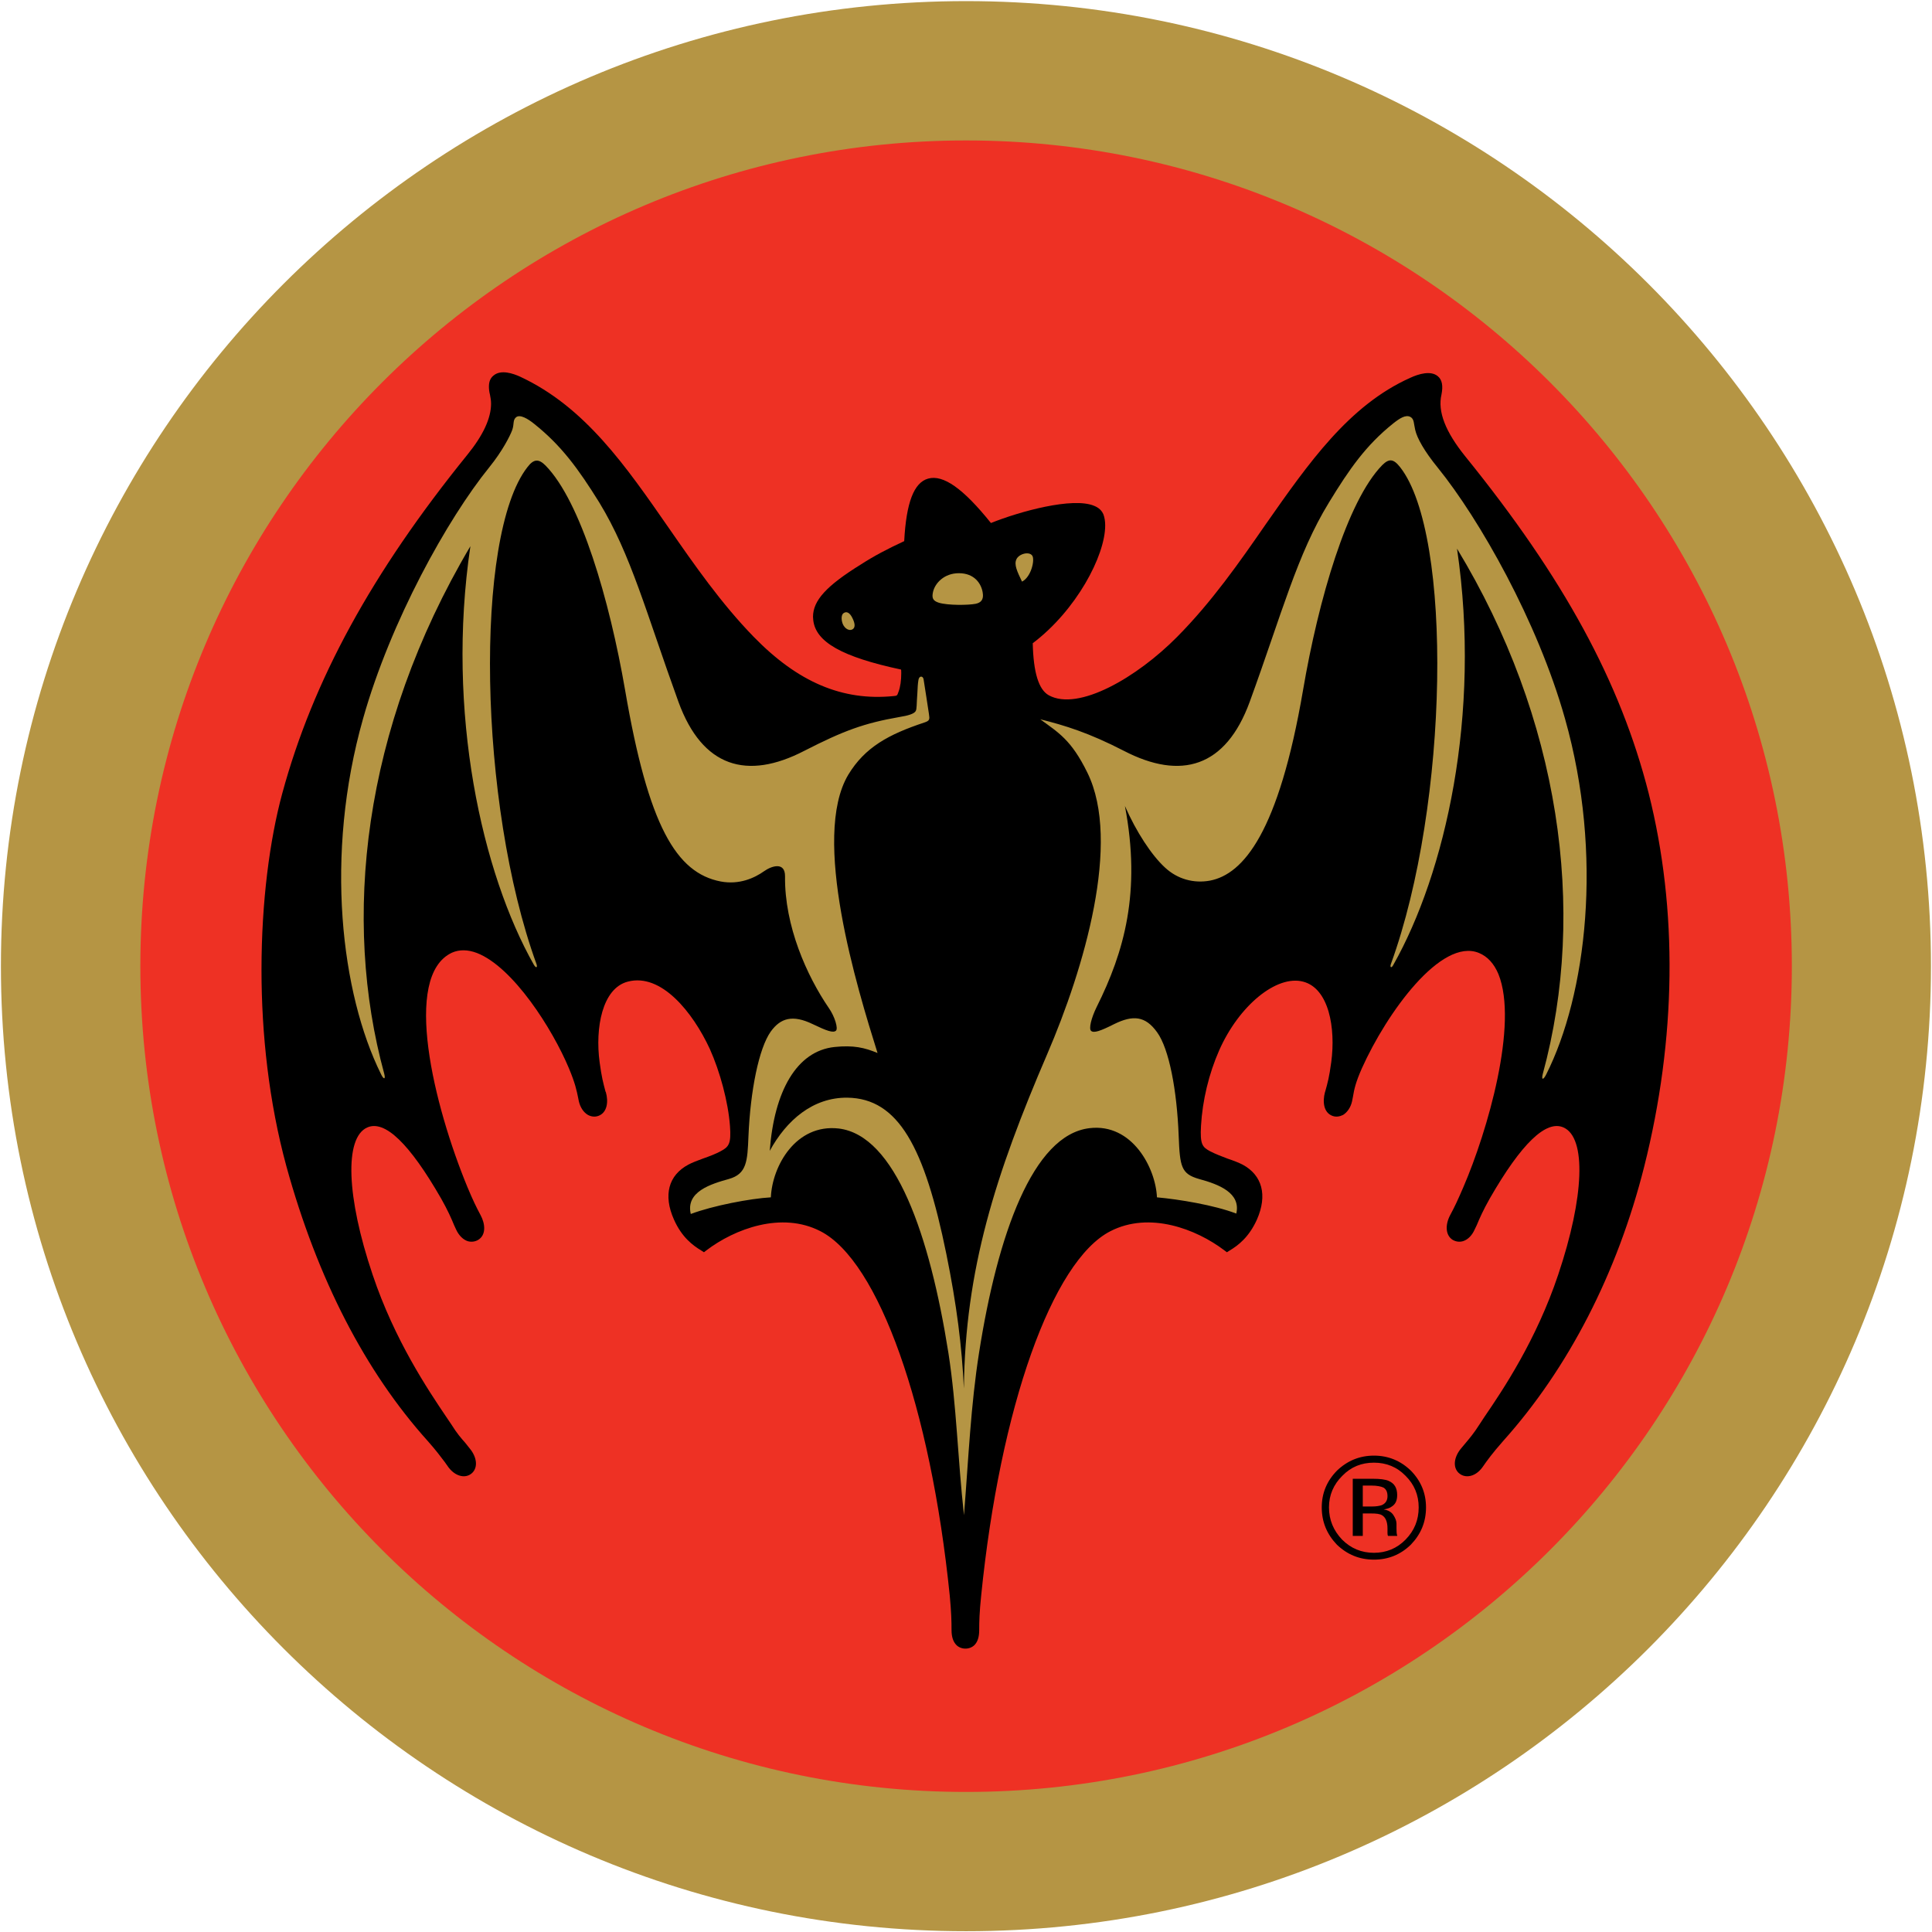 <?xml version="1.0" encoding="UTF-8" standalone="no"?>
<!-- Created with Inkscape (http://www.inkscape.org/) -->

<svg
   xmlns:dc="http://purl.org/dc/elements/1.1/"
   xmlns:cc="http://creativecommons.org/ns#"
   xmlns:rdf="http://www.w3.org/1999/02/22-rdf-syntax-ns#"
   xmlns:svg="http://www.w3.org/2000/svg"
   xmlns="http://www.w3.org/2000/svg"
   xmlns:sodipodi="http://sodipodi.sourceforge.net/DTD/sodipodi-0.dtd"
   xmlns:inkscape="http://www.inkscape.org/namespaces/inkscape"
   width="1000"
   height="1000.032"
   id="svg4103"
   version="1.1"
   inkscape:version="0.48.2 r9819"
   sodipodi:docname="New document 5">
  <defs
     id="defs4105">
    <clipPath
       clipPathUnits="userSpaceOnUse"
       id="clipPath3957">
      <path
         inkscape:connector-curvature="0"
         d="M 0,0 720,0 720,540 0,540 0,0 z"
         id="path3959" />
    </clipPath>
  </defs>
  <sodipodi:namedview
     id="base"
     pagecolor="#ffffff"
     bordercolor="#666666"
     borderopacity="1.0"
     inkscape:pageopacity="0.0"
     inkscape:pageshadow="2"
     inkscape:zoom="0.35"
     inkscape:cx="785.79108"
     inkscape:cy="87.935271"
     inkscape:document-units="px"
     inkscape:current-layer="layer1"
     showgrid="false"
     fit-margin-left="0.5"
     fit-margin-bottom="0.5"
     fit-margin-top="0.5"
     fit-margin-right="0.5"
     inkscape:window-width="1920"
     inkscape:window-height="1028"
     inkscape:window-x="-8"
     inkscape:window-y="-8"
     inkscape:window-maximized="1" />
  <g
     inkscape:label="Layer 1"
     inkscape:groupmode="layer"
     id="layer1"
     transform="translate(410.791,379.735)">
    <g
       id="g3953"
       transform="matrix(16.066,0,0,-16.066,-1912.003,4298.907)">
      <g
         id="g3955"
         clip-path="url(#clipPath3957)">
        <g
           id="g3961"
           transform="translate(155.65,260.088)">
          <path
             d="m 0,0 c 0,-17.174 -13.918,-31.092 -31.085,-31.092 -17.175,0 -31.095,13.918 -31.095,31.092 0,17.167 13.92,31.09 31.095,31.09 C -13.918,31.09 0,17.167 0,0"
             style="fill:#b59544;fill-opacity:1;fill-rule:nonzero;stroke:none"
             id="path3963"
             inkscape:connector-curvature="0" />
        </g>
        <g
           id="g3965"
           transform="translate(151.554,260.088)">
          <path
             d="m 0,0 c 0,-14.911 -12.088,-26.992 -26.99,-26.992 -14.908,0 -26.994,12.081 -26.994,26.992 0,14.903 12.086,26.99 26.994,26.99 C -12.088,26.99 0,14.903 0,0"
             style="fill:#b59544;fill-opacity:1;fill-rule:nonzero;stroke:none"
             id="path3967"
             inkscape:connector-curvature="0" />
        </g>
        <g
           id="g3969"
           transform="translate(151.168,260.088)">
          <path
             d="m 0,0 c 0,-14.69 -11.909,-26.605 -26.603,-26.605 -14.691,0 -26.603,11.915 -26.603,26.605 0,14.692 11.912,26.601 26.603,26.601 C -11.909,26.601 0,14.692 0,0"
             style="fill:#ee3124;fill-opacity:1;fill-rule:nonzero;stroke:none"
             id="path3971"
             inkscape:connector-curvature="0" />
        </g>
        <g
           id="g3973"
           transform="translate(109.339,279.114)">
          <path
             d="m 0,0 c -0.102,-0.082 -0.147,-0.199 -0.147,-0.355 0,-0.079 0.008,-0.165 0.034,-0.262 0.019,-0.094 0.035,-0.187 0.035,-0.288 0,-0.468 -0.254,-1.018 -0.764,-1.646 -3.078,-3.801 -4.975,-7.273 -5.963,-10.91 -0.405,-1.49 -0.669,-3.498 -0.669,-5.683 0,-2.051 0.236,-4.257 0.804,-6.338 1,-3.623 2.537,-6.603 4.556,-8.848 0.277,-0.314 0.389,-0.47 0.542,-0.67 l 0.124,-0.175 c 0.128,-0.169 0.291,-0.269 0.449,-0.284 0.12,-0.011 0.227,0.025 0.314,0.107 0.188,0.181 0.153,0.51 -0.087,0.795 l -0.14,0.176 c -0.135,0.152 -0.263,0.298 -0.442,0.585 l -0.165,0.244 c -0.583,0.865 -1.668,2.475 -2.375,4.585 -0.846,2.506 -0.912,4.411 -0.176,4.742 0.566,0.255 1.366,-0.517 2.383,-2.288 0.217,-0.384 0.325,-0.633 0.418,-0.858 l 0.065,-0.141 c 0.086,-0.188 0.224,-0.327 0.377,-0.376 0.12,-0.032 0.236,-0.016 0.338,0.045 0.257,0.161 0.224,0.516 0.074,0.793 -0.153,0.288 -0.247,0.483 -0.423,0.902 -1.085,2.626 -2.107,6.803 -0.501,7.555 0.239,0.106 0.512,0.102 0.807,-0.01 1.165,-0.454 2.431,-2.446 2.961,-3.711 0.208,-0.497 0.249,-0.718 0.299,-0.957 l 0.021,-0.106 c 0.046,-0.198 0.149,-0.359 0.296,-0.444 0.101,-0.054 0.22,-0.072 0.337,-0.029 0.283,0.107 0.326,0.455 0.238,0.764 l -0.011,0.018 c -0.077,0.293 -0.122,0.451 -0.19,0.948 -0.147,1.096 0.08,2.377 0.906,2.594 1.08,0.287 2.098,-0.989 2.644,-2.167 0.329,-0.731 0.592,-1.706 0.65,-2.482 0.043,-0.578 -0.037,-0.675 -0.306,-0.817 -0.145,-0.08 -0.356,-0.161 -0.56,-0.232 -0.184,-0.067 -0.356,-0.133 -0.473,-0.196 -0.643,-0.341 -0.816,-0.986 -0.467,-1.768 0.251,-0.569 0.606,-0.835 0.884,-1.002 l 0.084,-0.054 0.076,0.059 c 0.911,0.694 2.423,1.264 3.674,0.62 1.877,-0.957 3.552,-5.675 4.169,-11.747 0.05,-0.536 0.057,-0.821 0.057,-1.107 0,-0.215 0.053,-0.375 0.157,-0.48 0.072,-0.072 0.176,-0.115 0.289,-0.115 0.116,0 0.221,0.043 0.293,0.115 0.103,0.105 0.152,0.265 0.152,0.48 0,0.286 0.008,0.571 0.063,1.107 0.611,6.072 2.29,10.79 4.165,11.747 1.256,0.644 2.76,0.074 3.673,-0.62 l 0.079,-0.059 0.086,0.054 c 0.28,0.167 0.627,0.433 0.883,1.002 0.343,0.782 0.171,1.427 -0.465,1.768 -0.122,0.063 -0.292,0.129 -0.479,0.191 -0.202,0.076 -0.41,0.157 -0.563,0.237 -0.249,0.135 -0.331,0.213 -0.296,0.821 0.047,0.821 0.254,1.681 0.586,2.433 0.64,1.447 1.851,2.436 2.704,2.212 0.833,-0.217 1.053,-1.498 0.906,-2.594 -0.068,-0.497 -0.113,-0.655 -0.195,-0.948 l -0.007,-0.018 c -0.082,-0.309 -0.046,-0.657 0.239,-0.764 0.113,-0.043 0.232,-0.025 0.342,0.029 0.138,0.085 0.25,0.246 0.292,0.444 l 0.029,0.146 c 0.037,0.225 0.081,0.449 0.287,0.914 0.806,1.793 2.555,4.215 3.771,3.716 0.276,-0.114 0.484,-0.34 0.628,-0.681 0.65,-1.606 -0.352,-5.063 -1.129,-6.863 -0.182,-0.422 -0.276,-0.626 -0.427,-0.905 -0.171,-0.329 -0.142,-0.65 0.079,-0.793 0.106,-0.061 0.217,-0.077 0.333,-0.045 0.162,0.049 0.295,0.188 0.378,0.376 l 0.068,0.141 c 0.094,0.225 0.202,0.474 0.419,0.858 1.017,1.771 1.817,2.543 2.379,2.288 0.737,-0.331 0.669,-2.236 -0.174,-4.742 -0.706,-2.11 -1.787,-3.72 -2.375,-4.579 l -0.164,-0.25 c -0.183,-0.287 -0.31,-0.433 -0.437,-0.585 l -0.147,-0.176 c -0.241,-0.285 -0.276,-0.614 -0.085,-0.795 0.09,-0.082 0.197,-0.118 0.322,-0.107 0.161,0.015 0.325,0.121 0.445,0.288 0.163,0.235 0.314,0.443 0.663,0.841 2.105,2.346 3.683,5.41 4.55,8.851 1.034,4.115 1.087,8.266 0.144,12.016 -0.913,3.591 -2.735,6.936 -5.904,10.852 -0.643,0.796 -0.901,1.448 -0.773,1.999 0.056,0.279 0.022,0.48 -0.12,0.593 -0.224,0.186 -0.609,0.075 -0.883,-0.052 -1.979,-0.885 -3.277,-2.748 -4.654,-4.713 -0.856,-1.238 -1.746,-2.511 -2.857,-3.632 -1.291,-1.307 -3.184,-2.41 -4.139,-1.883 -0.325,0.184 -0.493,0.732 -0.515,1.676 1.396,1.053 2.334,2.812 2.334,3.794 0,0.135 -0.019,0.254 -0.055,0.351 -0.05,0.124 -0.146,0.219 -0.299,0.281 -0.689,0.291 -2.398,-0.18 -3.327,-0.553 -0.894,1.114 -1.538,1.567 -2.025,1.43 -0.455,-0.129 -0.703,-0.768 -0.769,-2.014 -0.529,-0.245 -0.975,-0.479 -1.392,-0.749 -1.115,-0.689 -1.546,-1.165 -1.546,-1.69 l 0.008,-0.107 c 0.079,-0.704 0.925,-1.184 2.827,-1.591 0.005,-0.012 0.005,-0.018 0.005,-0.018 l 0.003,-0.095 c 0,-0.235 -0.029,-0.449 -0.089,-0.606 -0.044,-0.125 -0.044,-0.125 -0.161,-0.136 -1.645,-0.163 -3.078,0.445 -4.505,1.91 C 7.331,-7.335 6.476,-6.103 5.649,-4.912 4.257,-2.906 2.948,-1.008 0.857,-0.035 0.64,0.064 0.24,0.206 0,0"
             style="fill:#000000;fill-opacity:1;fill-rule:nonzero;stroke:none"
             id="path3975"
             inkscape:connector-curvature="0" />
        </g>
        <g
           id="g3977"
           transform="translate(108.366,243.924)">
          <path
             d="m 0,0 c -0.082,0.008 -0.18,0.075 -0.255,0.181 l -0.13,0.17 c -0.155,0.202 -0.267,0.367 -0.55,0.688 -1.999,2.215 -3.509,5.16 -4.5,8.741 -1.168,4.24 -0.91,9.024 -0.135,11.876 0.976,3.605 2.854,7.039 5.906,10.811 0.689,0.844 0.943,1.554 0.786,2.173 -0.045,0.174 -0.037,0.295 0.024,0.345 0.084,0.072 0.316,0.04 0.567,-0.082 2.025,-0.939 3.314,-2.804 4.683,-4.777 0.839,-1.203 1.7,-2.448 2.768,-3.54 1.49,-1.534 2.99,-2.167 4.721,-1.994 0.222,0.022 0.303,0.085 0.386,0.314 0.09,0.246 0.127,0.598 0.101,0.942 l -0.011,0.092 -0.09,0.021 c -2.346,0.488 -2.686,0.993 -2.726,1.375 -0.053,0.446 0.344,0.877 1.401,1.546 0.442,0.268 0.9,0.516 1.449,0.764 l 0.066,0.034 0.005,0.071 c 0.066,1.422 0.351,1.795 0.581,1.86 0.373,0.099 0.981,-0.38 1.81,-1.423 l 0.051,-0.076 0.091,0.036 c 0.946,0.397 2.638,0.841 3.221,0.591 0.081,-0.028 0.134,-0.076 0.15,-0.13 0.029,-0.064 0.037,-0.146 0.037,-0.242 0,-0.781 -0.806,-2.541 -2.286,-3.631 l -0.054,-0.038 0,-0.063 c 0.021,-1.112 0.231,-1.74 0.668,-1.98 1.205,-0.666 3.33,0.786 4.455,1.925 1.126,1.139 2.024,2.422 2.883,3.666 1.359,1.939 2.638,3.769 4.548,4.624 0.338,0.155 0.529,0.15 0.603,0.093 0.05,-0.042 0.063,-0.163 0.024,-0.327 -0.148,-0.643 0.118,-1.351 0.83,-2.227 3.144,-3.883 4.95,-7.194 5.843,-10.746 C 38.857,17.956 38.808,13.845 37.79,9.776 36.931,6.378 35.377,3.352 33.29,1.039 32.935,0.632 32.785,0.42 32.609,0.176 32.537,0.075 32.44,0.008 32.366,0 32.317,-0.005 32.276,0.008 32.25,0.041 32.165,0.123 32.242,0.319 32.358,0.459 L 32.5,0.632 c 0.139,0.162 0.274,0.314 0.46,0.613 l 0.162,0.239 c 0.596,0.878 1.691,2.503 2.409,4.649 0.713,2.141 1.099,4.599 0.033,5.078 C 34.839,11.538 33.945,10.747 32.841,8.807 32.609,8.416 32.497,8.155 32.401,7.923 L 32.344,7.788 C 32.286,7.67 32.209,7.586 32.131,7.564 32.085,7.552 32.047,7.556 32.014,7.577 c -0.104,0.065 -0.07,0.278 0.018,0.437 0.158,0.287 0.244,0.493 0.443,0.923 0.789,1.838 1.801,5.39 1.116,7.073 -0.167,0.412 -0.42,0.689 -0.769,0.831 -1.65,0.676 -3.576,-2.642 -4.111,-3.861 -0.226,-0.49 -0.268,-0.733 -0.317,-0.969 l -0.025,-0.144 c -0.028,-0.122 -0.084,-0.22 -0.155,-0.26 -0.041,-0.025 -0.082,-0.028 -0.12,-0.011 -0.117,0.037 -0.12,0.255 -0.067,0.43 l 0.002,0.024 c 0.08,0.294 0.132,0.469 0.203,0.986 0.165,1.249 -0.111,2.627 -1.104,2.892 -0.991,0.262 -2.322,-0.78 -3.017,-2.364 -0.354,-0.782 -0.566,-1.68 -0.614,-2.529 -0.004,-0.086 -0.011,-0.164 -0.011,-0.232 0,-0.471 0.115,-0.658 0.455,-0.846 0.165,-0.089 0.382,-0.172 0.595,-0.25 0.181,-0.062 0.337,-0.124 0.434,-0.172 0.382,-0.2 0.505,-0.494 0.505,-0.789 0,-0.218 -0.064,-0.445 -0.152,-0.638 C 25.123,7.657 24.847,7.421 24.612,7.275 23.635,7.982 22.055,8.555 20.729,7.87 18.772,6.871 17.04,2.06 16.411,-4.095 c -0.053,-0.548 -0.062,-0.84 -0.062,-1.135 0,-0.136 -0.024,-0.235 -0.072,-0.287 -0.027,-0.027 -0.057,-0.033 -0.101,-0.033 -0.042,0 -0.072,0.006 -0.097,0.033 -0.051,0.052 -0.075,0.151 -0.075,0.287 0.003,0.295 -0.012,0.587 -0.063,1.135 C 15.318,2.06 13.582,6.871 11.623,7.87 10.294,8.555 8.724,7.982 7.74,7.275 7.503,7.421 7.235,7.657 7.032,8.108 6.948,8.301 6.88,8.528 6.88,8.746 c 0,0.295 0.127,0.589 0.501,0.789 0.096,0.048 0.266,0.11 0.437,0.172 0.214,0.078 0.435,0.161 0.598,0.25 0.337,0.184 0.457,0.375 0.457,0.808 0,0.087 -0.003,0.171 -0.014,0.27 -0.056,0.808 -0.326,1.818 -0.675,2.573 -0.587,1.275 -1.713,2.645 -2.958,2.32 C 4.238,15.663 3.958,14.285 4.118,13.036 4.192,12.519 4.245,12.344 4.326,12.05 l 0.006,-0.024 c 0.052,-0.175 0.045,-0.393 -0.07,-0.43 -0.039,-0.017 -0.076,-0.014 -0.117,0.011 -0.074,0.04 -0.131,0.138 -0.154,0.26 l -0.026,0.107 c -0.052,0.251 -0.097,0.486 -0.314,1.006 -0.55,1.313 -1.874,3.378 -3.112,3.856 -0.367,0.143 -0.711,0.143 -1.014,0 -1.92,-0.89 -0.606,-5.554 0.363,-7.899 C 0.06,8.514 0.165,8.304 0.314,8.014 0.404,7.851 0.441,7.642 0.336,7.577 0.303,7.556 0.269,7.552 0.229,7.564 0.146,7.586 0.068,7.67 0.011,7.788 l -0.06,0.135 c -0.096,0.232 -0.206,0.493 -0.43,0.884 -1.119,1.94 -2.004,2.731 -2.731,2.404 -1.07,-0.479 -0.684,-2.937 0.03,-5.078 0.719,-2.146 1.818,-3.771 2.413,-4.649 L -0.61,1.245 c 0.194,-0.299 0.322,-0.451 0.465,-0.613 l 0.14,-0.173 C 0.111,0.319 0.191,0.123 0.101,0.041 0.076,0.013 0.04,-0.005 0,0"
             style="fill:#000000;fill-opacity:1;fill-rule:nonzero;stroke:none"
             id="path3979"
             inkscape:connector-curvature="0" />
        </g>
        <g
           id="g3981"
           transform="translate(143.859,268.064)">
          <path
             d="M 0,0 C -0.886,3.14 -2.76,6.431 -4.099,8.084 -4.529,8.611 -4.766,9.036 -4.825,9.3 -4.873,9.5 -4.855,9.647 -4.975,9.715 -5.128,9.801 -5.32,9.677 -5.535,9.507 -6.412,8.804 -6.942,8.045 -7.603,6.962 -8.629,5.289 -9.115,3.397 -10.157,0.538 -10.93,-1.575 -12.37,-1.994 -14.21,-1.04 c -1.134,0.584 -1.893,0.816 -2.695,1.017 0.577,-0.426 0.997,-0.653 1.52,-1.723 1.096,-2.232 -0.106,-6.301 -1.294,-9.061 -1.672,-3.887 -2.647,-6.947 -2.686,-10.778 -0.065,1.368 -0.229,2.682 -0.566,4.339 -0.7,3.439 -1.545,5.01 -3.188,5.032 -1.113,0.011 -1.963,-0.729 -2.501,-1.714 0.142,1.91 0.86,3.219 2.09,3.347 0.607,0.063 0.969,-0.021 1.383,-0.194 -0.653,2.082 -2.149,6.948 -0.941,8.968 0.535,0.882 1.297,1.297 2.447,1.679 0.176,0.058 0.178,0.098 0.149,0.283 -0.064,0.401 -0.112,0.754 -0.171,1.107 -0.017,0.116 -0.14,0.126 -0.165,-0.012 -0.023,-0.128 -0.027,-0.255 -0.036,-0.434 -0.028,-0.36 -0.013,-0.508 -0.055,-0.577 -0.052,-0.086 -0.235,-0.144 -0.527,-0.19 -1.134,-0.199 -1.785,-0.436 -3.061,-1.089 -1.843,-0.954 -3.283,-0.535 -4.054,1.578 -1.036,2.859 -1.53,4.751 -2.551,6.424 -0.674,1.083 -1.216,1.828 -2.091,2.528 -0.213,0.173 -0.464,0.318 -0.588,0.218 C -33.906,9.614 -33.847,9.485 -33.918,9.292 -33.988,9.103 -34.231,8.62 -34.659,8.091 -35.998,6.439 -37.835,3.14 -38.721,0 c -1.253,-4.414 -0.703,-8.869 0.576,-11.453 0.083,-0.179 0.157,-0.187 0.105,0.01 -1.355,4.958 -0.725,11.083 2.776,16.996 -0.794,-5.359 0.381,-10.551 2.046,-13.487 0.074,-0.122 0.123,-0.086 0.082,0.029 -1.87,5.147 -2.012,13.801 -0.291,16.004 0.209,0.277 0.37,0.269 0.586,0.051 1.132,-1.155 2.057,-4.316 2.562,-7.237 0.749,-4.374 1.648,-5.887 3.08,-6.162 0.598,-0.112 1.084,0.109 1.403,0.335 0.231,0.164 0.673,0.313 0.669,-0.17 -0.018,-1.601 0.704,-3.208 1.409,-4.239 0.192,-0.272 0.311,-0.667 0.23,-0.734 -0.091,-0.077 -0.293,-0.006 -0.744,0.211 -0.651,0.315 -1.04,0.198 -1.355,-0.238 -0.384,-0.539 -0.658,-1.909 -0.719,-3.383 -0.032,-0.8 -0.055,-1.204 -0.632,-1.367 -0.572,-0.16 -1.396,-0.406 -1.226,-1.127 0.714,0.268 1.914,0.498 2.58,0.536 0.045,1.017 0.809,2.372 2.182,2.218 1.829,-0.217 2.939,-3.44 3.539,-7.235 0.264,-1.704 0.299,-3.398 0.501,-5.223 0.149,1.877 0.218,3.532 0.486,5.236 0.595,3.79 1.729,7.022 3.562,7.233 1.369,0.163 2.128,-1.28 2.169,-2.229 0.7,-0.062 1.846,-0.25 2.556,-0.523 0.153,0.663 -0.555,0.94 -1.198,1.114 -0.58,0.165 -0.619,0.397 -0.658,1.389 -0.056,1.467 -0.307,2.806 -0.697,3.341 -0.375,0.521 -0.77,0.563 -1.387,0.258 -0.442,-0.224 -0.65,-0.292 -0.736,-0.217 -0.082,0.064 0.002,0.415 0.179,0.774 0.885,1.773 1.436,3.7 0.909,6.472 0.366,-0.835 0.86,-1.587 1.29,-1.982 0.405,-0.378 0.931,-0.518 1.452,-0.422 1.074,0.208 2.211,1.551 2.996,6.134 0.498,2.921 1.422,6.097 2.552,7.252 0.218,0.215 0.358,0.211 0.576,-0.066 1.705,-2.17 1.575,-10.857 -0.296,-16.004 -0.041,-0.115 0.016,-0.151 0.078,-0.029 1.661,2.936 2.843,8.046 2.051,13.408 3.303,-5.448 4.208,-11.621 2.762,-16.927 -0.051,-0.203 0.021,-0.193 0.11,-0.015 C 0.682,-8.917 1.25,-4.414 0,0"
             style="fill:#b59544;fill-opacity:1;fill-rule:nonzero;stroke:none"
             id="path3983"
             inkscape:connector-curvature="0" />
        </g>
        <g
           id="g3985"
           transform="translate(123.689,271.795)">
          <path
             d="m 0,0 c -0.202,0.064 -0.232,0.159 -0.189,0.351 0.065,0.283 0.361,0.601 0.833,0.601 0.502,0 0.722,-0.338 0.767,-0.624 C 1.452,0.099 1.351,0 1.182,-0.034 0.947,-0.08 0.296,-0.088 0,0"
             style="fill:#b59544;fill-opacity:1;fill-rule:nonzero;stroke:none"
             id="path3987"
             inkscape:connector-curvature="0" />
        </g>
        <g
           id="g3989"
           transform="translate(120.893,270.932)">
          <path
             d="M 0,0 C -0.096,-0.045 -0.235,0.023 -0.302,0.181 -0.361,0.337 -0.344,0.483 -0.276,0.528 -0.19,0.588 -0.085,0.565 0.009,0.371 0.105,0.181 0.105,0.049 0,0"
             style="fill:#b59544;fill-opacity:1;fill-rule:nonzero;stroke:none"
             id="path3991"
             inkscape:connector-curvature="0" />
        </g>
        <g
           id="g3993"
           transform="translate(126.367,272.476)">
          <path
             d="M 0,0 C -0.157,0.327 -0.261,0.542 -0.182,0.717 -0.102,0.896 0.229,0.984 0.33,0.836 0.419,0.705 0.298,0.151 0,0"
             style="fill:#b59544;fill-opacity:1;fill-rule:nonzero;stroke:none"
             id="path3995"
             inkscape:connector-curvature="0" />
        </g>
        <g
           id="g3997"
           transform="translate(138.724,243.667)">
          <path
             d="m 0,0 c 0.282,-0.279 0.422,-0.619 0.422,-1.016 0,-0.407 -0.14,-0.75 -0.422,-1.038 -0.276,-0.283 -0.622,-0.426 -1.019,-0.426 -0.404,0 -0.744,0.143 -1.027,0.426 -0.274,0.288 -0.422,0.631 -0.422,1.038 0,0.397 0.148,0.737 0.429,1.016 0.28,0.288 0.616,0.424 1.02,0.424 C -0.622,0.424 -0.28,0.288 0,0 m 0.17,0.167 c -0.328,0.317 -0.724,0.484 -1.189,0.484 -0.463,0 -0.862,-0.167 -1.192,-0.484 -0.322,-0.328 -0.49,-0.722 -0.49,-1.183 0,-0.472 0.168,-0.867 0.487,-1.201 0.333,-0.32 0.729,-0.483 1.195,-0.483 0.465,0 0.861,0.163 1.189,0.483 0.322,0.334 0.488,0.729 0.488,1.201 0,0.461 -0.166,0.855 -0.488,1.183 M -0.771,-0.946 C -0.846,-0.97 -0.943,-0.988 -1.084,-0.988 l -0.295,0 0,0.674 0.28,0 c 0.179,0 0.312,-0.028 0.392,-0.067 0.085,-0.057 0.124,-0.14 0.124,-0.277 0,-0.136 -0.063,-0.234 -0.188,-0.288 m -0.931,-0.99 0.323,0 0,0.724 0.258,0 c 0.174,0 0.292,-0.012 0.364,-0.059 0.111,-0.066 0.174,-0.208 0.174,-0.423 l 0,-0.145 0.004,-0.06 0.003,-0.014 0.012,-0.023 0.293,0 0,0.023 c -0.009,0.01 -0.014,0.047 -0.018,0.091 -0.004,0.056 -0.004,0.096 -0.004,0.141 l 0,0.139 c 0,0.089 -0.035,0.18 -0.105,0.286 -0.064,0.091 -0.166,0.153 -0.31,0.173 0.108,0.017 0.201,0.045 0.259,0.091 0.125,0.077 0.178,0.198 0.178,0.373 0,0.23 -0.089,0.377 -0.279,0.458 -0.106,0.045 -0.279,0.066 -0.5,0.066 l -0.652,0 0,-1.841 z"
             style="fill:#000000;fill-opacity:1;fill-rule:nonzero;stroke:none"
             id="path3999"
             inkscape:connector-curvature="0" />
        </g>
      </g>
    </g>
  </g>
</svg>
